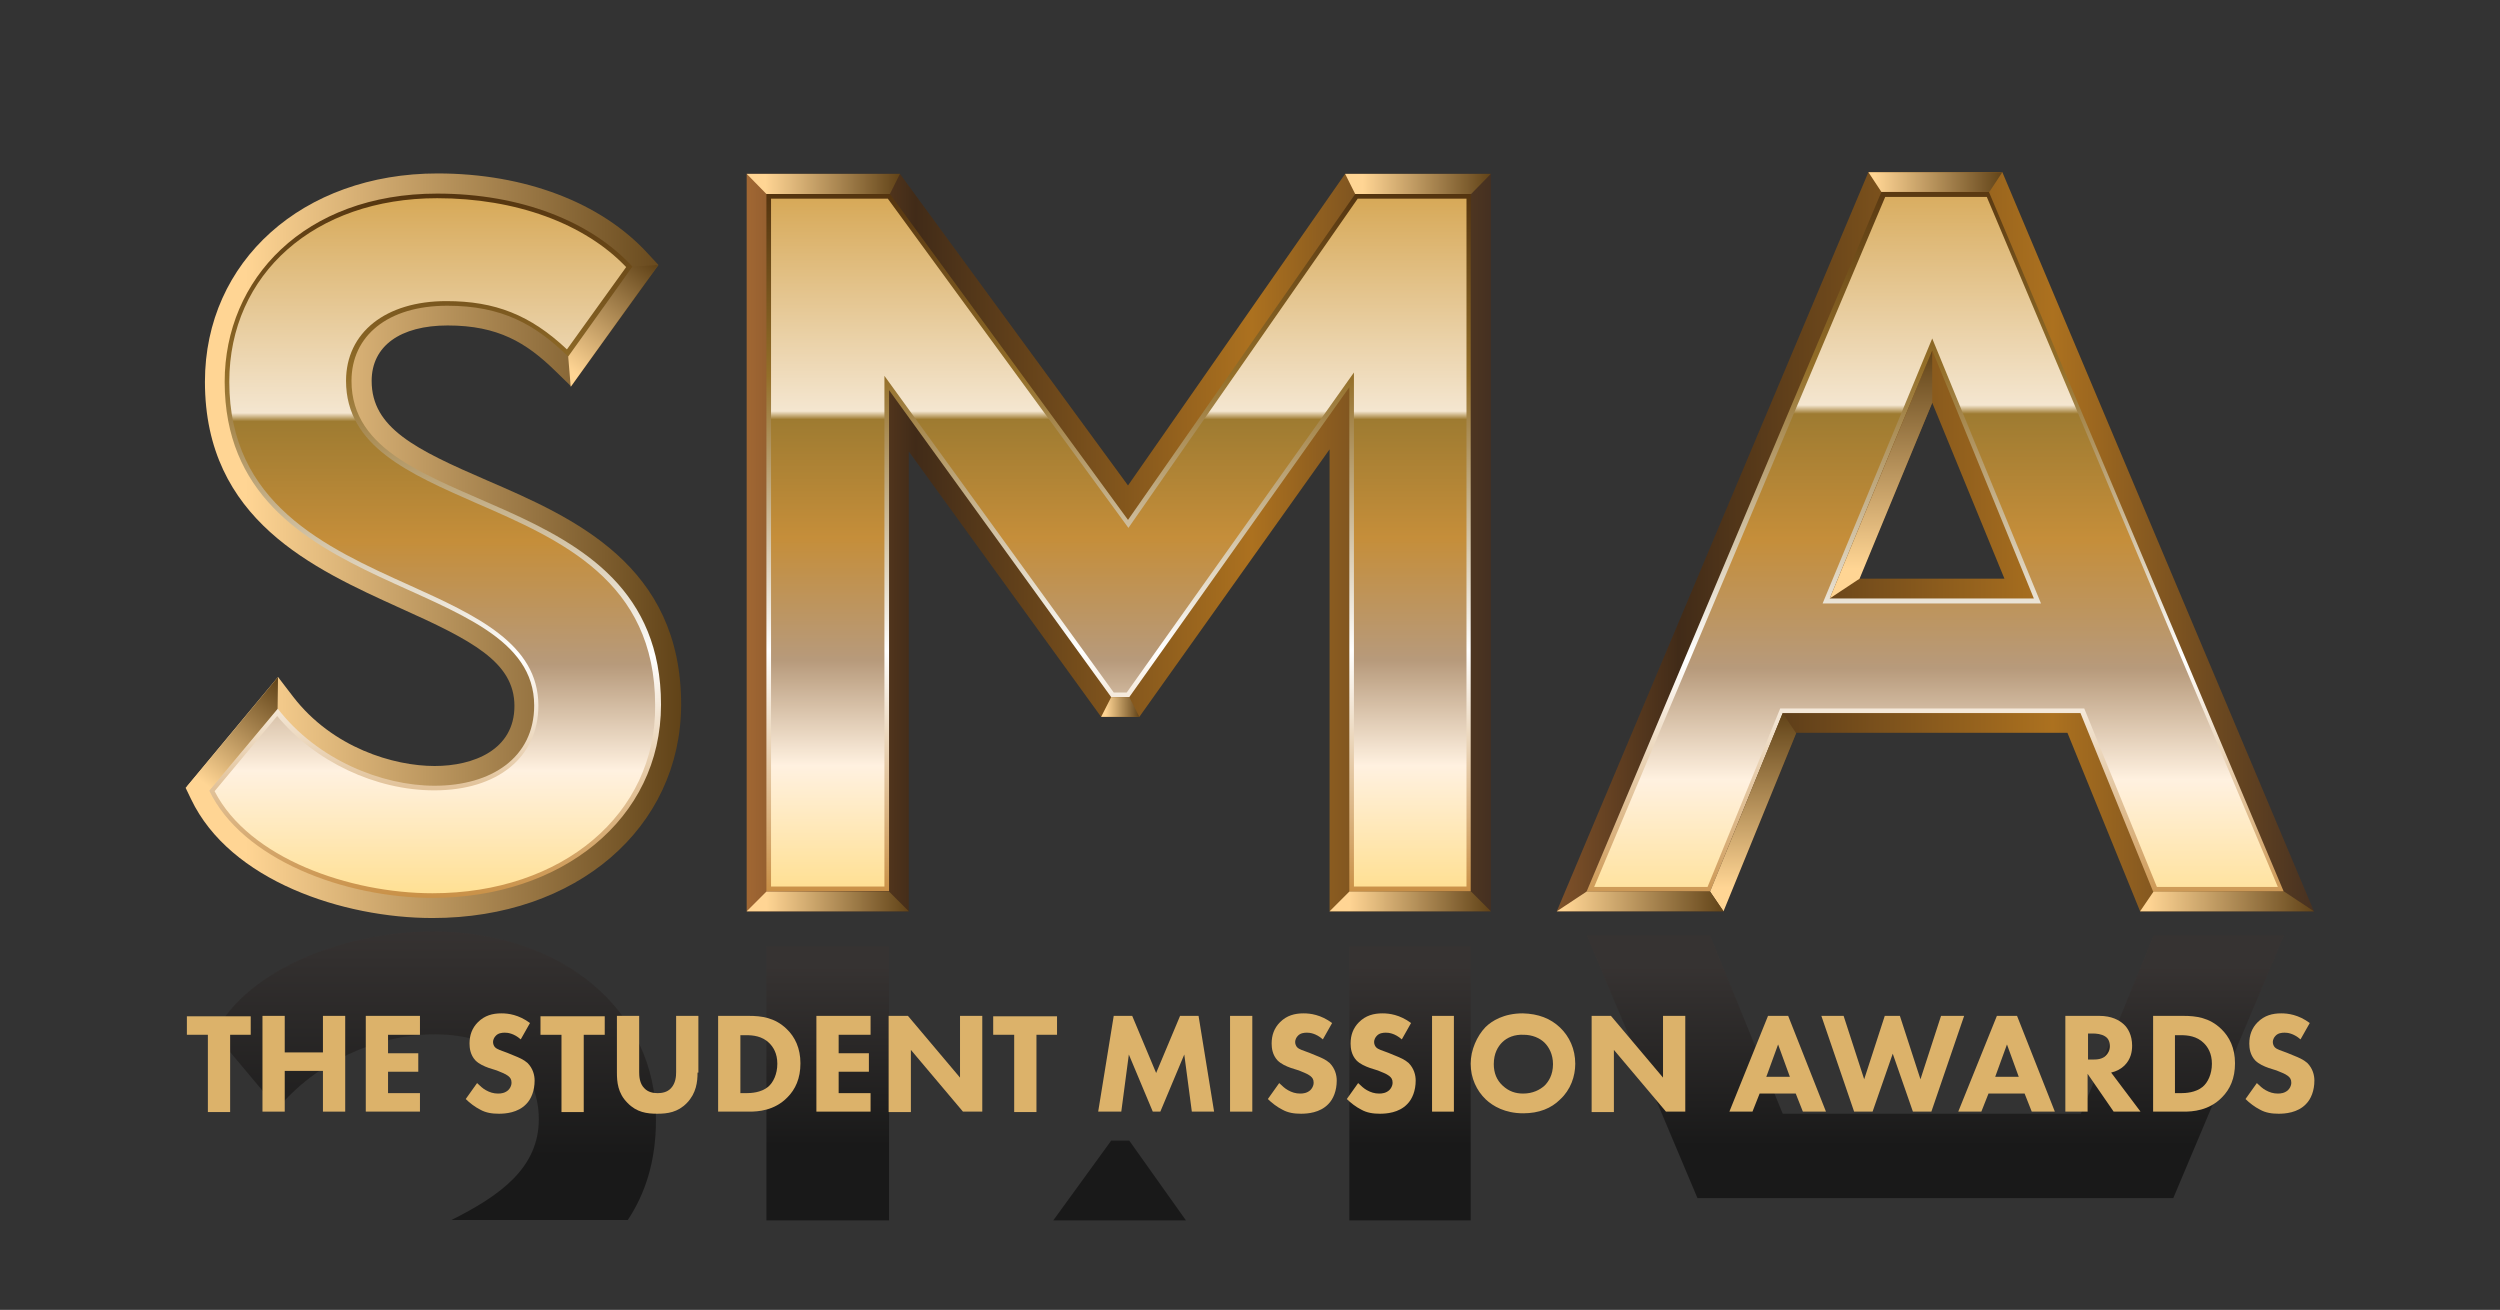 <?xml version="1.0" encoding="utf-8"?>
<!-- Generator: Adobe Illustrator 21.0.1, SVG Export Plug-In . SVG Version: 6.00 Build 0)  -->
<svg version="1.1" xmlns="http://www.w3.org/2000/svg" xmlns:xlink="http://www.w3.org/1999/xlink" x="0px" y="0px"
	 viewBox="0 0 595.3 311.9" style="enable-background:new 0 0 595.3 311.9;" xml:space="preserve">
<rect x="0" y="0" width="595.3" height="311.9" fill="#333333" stroke="none"/>
<style type="text/css">
	.st0{fill:url(#SVGID_1_);}
	.st1{fill:url(#SVGID_2_);}
	.st2{fill:url(#SVGID_3_);}
	.st3{opacity:0.5;fill:url(#SVGID_4_);}
	.st4{fill:url(#SVGID_5_);}
	.st5{fill:url(#SVGID_6_);}
	.st6{opacity:0.5;fill:url(#SVGID_7_);}
	.st7{opacity:0.5;fill:url(#SVGID_8_);}
	.st8{opacity:0.5;fill:url(#SVGID_9_);}
	.st9{fill:url(#SVGID_10_);}
	.st10{fill:url(#SVGID_11_);}
	.st11{fill:url(#SVGID_12_);}
	.st12{fill:url(#SVGID_13_);}
	.st13{fill:url(#SVGID_14_);}
	.st14{fill:url(#SVGID_15_);}
	.st15{fill:url(#SVGID_16_);}
	.st16{fill:url(#SVGID_17_);}
	.st17{opacity:0.5;fill:url(#SVGID_18_);}
	.st18{fill:url(#SVGID_19_);}
	.st19{fill:url(#SVGID_20_);}
	.st20{fill:url(#SVGID_21_);}
	.st21{fill:url(#SVGID_22_);}
	.st22{fill:url(#SVGID_23_);}
	.st23{fill:url(#SVGID_24_);}
	.st24{fill:url(#SVGID_25_);}
	.st25{fill:url(#SVGID_26_);}
	.st26{fill:#DCB26A;}
</style>
<g id="Layer_1">
</g>
<g id="Layer_2">
	<g>
		<linearGradient id="SVGID_1_" gradientUnits="userSpaceOnUse" x1="44.239" y1="129.953" x2="162.095" y2="129.953">
			<stop  offset="0.121" style="stop-color:#FFD594"/>
			<stop  offset="1" style="stop-color:#614318"/>
		</linearGradient>
		<path class="st0" d="M103,218.6c-21.2,0-48.2-8.8-57.5-28.3l-1.3-2.7l22-26.4l3.6,4.7c9.4,12.2,24,16.5,33.7,16.5
			c9.2,0,19-3.8,19-14.3c0-10.5-10.3-15.7-27.2-23.3c-20.7-9.4-46.5-21-46.5-53.9c0-28.7,23.3-49.6,55.4-49.6c20.7,0,38.9,6.9,50,19
			l2.6,2.8l-20.8,28.9l-3.9-3.8c-6.8-6.6-13.5-10.7-25.5-10.7c-11.3,0-18.1,4.9-18.1,13.2c0,11.2,10.4,16.3,27.5,23.7
			c20.6,8.9,46.2,20.1,46.2,53.4C162.1,197.2,137.2,218.6,103,218.6z"/>
		<linearGradient id="SVGID_2_" gradientUnits="userSpaceOnUse" x1="103.59" y1="213.83" x2="103.59" y2="46.076">
			<stop  offset="0" style="stop-color:#C99046"/>
			<stop  offset="0.345" style="stop-color:#FFFFFF"/>
			<stop  offset="0.739" style="stop-color:#946F29"/>
			<stop  offset="1" style="stop-color:#54340F"/>
		</linearGradient>
		<path class="st1" d="M53.5,90.9c0-24.4,19-44.8,50.6-44.8c20,0,36.7,6.7,46.5,17.4l-15.3,21.4c-7.9-7.7-15.8-12.1-28.8-12.1
			c-14.2,0-22.8,7.2-22.8,17.9c0,33.7,73.7,23,73.7,77.1c0,27.4-23.9,46-54.4,46c-20.9,0-45.3-9.1-53.2-25.6l16.3-19.5
			c9.5,12.3,24.9,18.4,37.4,18.4c13.5,0,23.7-6.7,23.7-19.1C127.2,136,53.5,143.9,53.5,90.9z"/>
		<linearGradient id="SVGID_3_" gradientUnits="userSpaceOnUse" x1="103.693" y1="212.717" x2="103.693" y2="47.189">
			<stop  offset="0" style="stop-color:#FFE094"/>
			<stop  offset="0.176" style="stop-color:#FFF1E0"/>
			<stop  offset="0.329" style="stop-color:#B79A7B"/>
			<stop  offset="0.507" style="stop-color:#C58E3A"/>
			<stop  offset="0.679" style="stop-color:#9E7B31"/>
			<stop  offset="0.691" style="stop-color:#F4E6D0"/>
			<stop  offset="1" style="stop-color:#D7A958"/>
		</linearGradient>
		<path class="st2" d="M103,212.7c-19.7,0-43.7-8.3-51.9-24.3l14.9-17.9c8.9,10.8,23.4,17.7,37.4,17.7c15.1,0,24.8-7.9,24.8-20.2
			c0-14.7-14.9-21.5-30.6-28.6c-20.2-9.1-43-19.5-43-48.5c0-25.7,20.4-43.7,49.5-43.7c18.7,0,35.1,6,45,16.4l-14.1,19.6
			c-8.7-8.2-17.1-11.5-28.7-11.5c-14.5,0-23.9,7.5-23.9,19c0,15.6,15.1,22.1,31,29.1c20,8.7,42.6,18.5,42.6,48.1
			C156.3,193.8,133.9,212.7,103,212.7z"/>
		<linearGradient id="SVGID_4_" gradientUnits="userSpaceOnUse" x1="103.693" y1="290.415" x2="103.693" y2="221.766">
			<stop  offset="0.218" style="stop-color:#000000"/>
			<stop  offset="1" style="stop-color:#3A3331"/>
		</linearGradient>
		<path class="st3" d="M103,221.8c-19.7,0-43.7,8.3-51.9,24.3L66.1,264c8.9-10.8,23.4-17.7,37.4-17.7c15.1,0,24.8,7.9,24.8,20.2
			c0,11.6-9.2,18.2-20.8,24h42c4.1-6.2,6.7-13.9,6.7-23.8C156.3,240.6,133.9,221.8,103,221.8z"/>
		<linearGradient id="SVGID_5_" gradientUnits="userSpaceOnUse" x1="133.25" y1="91.844" x2="154.547" y2="62.078">
			<stop  offset="0.121" style="stop-color:#FFD594"/>
			<stop  offset="1" style="stop-color:#614318"/>
		</linearGradient>
		<polygon class="st4" points="156.7,63.1 150.6,63.5 135.3,84.9 135.9,92.1 		"/>
		<linearGradient id="SVGID_6_" gradientUnits="userSpaceOnUse" x1="46.558" y1="190.213" x2="66.715" y2="162.04">
			<stop  offset="0.121" style="stop-color:#FFD594"/>
			<stop  offset="1" style="stop-color:#614318"/>
		</linearGradient>
		<polygon class="st5" points="66.1,168.8 66.2,161.2 44.6,187.2 49.8,188.3 		"/>
	</g>
	<g>
		<g>
			<linearGradient id="SVGID_7_" gradientUnits="userSpaceOnUse" x1="335.792" y1="284.619" x2="335.792" y2="230.715">
				<stop  offset="0.218" style="stop-color:#000000"/>
				<stop  offset="1" style="stop-color:#3A3331"/>
			</linearGradient>
			<rect x="321.3" y="225.3" class="st6" width="28.9" height="65.3"/>
			<linearGradient id="SVGID_8_" gradientUnits="userSpaceOnUse" x1="197.105" y1="284.619" x2="197.105" y2="230.715">
				<stop  offset="0.218" style="stop-color:#000000"/>
				<stop  offset="1" style="stop-color:#3A3331"/>
			</linearGradient>
			<rect x="182.5" y="225.3" class="st7" width="29.2" height="65.3"/>
			<linearGradient id="SVGID_9_" gradientUnits="userSpaceOnUse" x1="266.617" y1="284.619" x2="266.617" y2="230.716">
				<stop  offset="0.218" style="stop-color:#000000"/>
				<stop  offset="1" style="stop-color:#3A3331"/>
			</linearGradient>
			<polygon class="st8" points="250.8,290.6 282.4,290.6 268.9,271.6 264.6,271.6 			"/>
		</g>
		<linearGradient id="SVGID_10_" gradientUnits="userSpaceOnUse" x1="177.788" y1="129.215" x2="354.991" y2="129.215">
			<stop  offset="0" style="stop-color:#A16733"/>
			<stop  offset="0.227" style="stop-color:#412B18"/>
			<stop  offset="0.679" style="stop-color:#AC711F"/>
			<stop  offset="1" style="stop-color:#453021"/>
		</linearGradient>
		<polygon class="st9" points="316.6,217 316.6,107 271.3,170.7 262.2,170.7 216.4,107.5 216.4,217 177.8,217 177.8,41.4 
			214.3,41.4 268.6,115.6 320.3,41.4 355,41.4 355,217 		"/>
		<linearGradient id="SVGID_11_" gradientUnits="userSpaceOnUse" x1="266.389" y1="212.261" x2="266.389" y2="46.169">
			<stop  offset="0" style="stop-color:#C99046"/>
			<stop  offset="0.345" style="stop-color:#FFFFFF"/>
			<stop  offset="0.739" style="stop-color:#946F29"/>
			<stop  offset="1" style="stop-color:#54340F"/>
		</linearGradient>
		<path class="st10" d="M182.5,46.2h29.4l56.7,77.6l54.1-77.6h27.5v166.1h-28.9V92.2L268.9,166h-4.3l-52.9-73.1v119.3h-29.2V46.2z"
			/>
		<linearGradient id="SVGID_12_" gradientUnits="userSpaceOnUse" x1="266.389" y1="211.15" x2="266.389" y2="47.281">
			<stop  offset="0" style="stop-color:#FFE094"/>
			<stop  offset="0.176" style="stop-color:#FFF1E0"/>
			<stop  offset="0.329" style="stop-color:#B79A7B"/>
			<stop  offset="0.507" style="stop-color:#C58E3A"/>
			<stop  offset="0.679" style="stop-color:#9E7B31"/>
			<stop  offset="0.691" style="stop-color:#F4E6D0"/>
			<stop  offset="1" style="stop-color:#D7A958"/>
		</linearGradient>
		<polygon class="st11" points="322.4,211.1 322.4,88.7 268.3,164.9 265.2,164.9 210.6,89.5 210.6,211.1 183.6,211.1 183.6,47.3 
			211.4,47.3 268.7,125.7 323.3,47.3 349.2,47.3 349.2,211.1 		"/>
		<linearGradient id="SVGID_13_" gradientUnits="userSpaceOnUse" x1="177.788" y1="43.806" x2="214.334" y2="43.806">
			<stop  offset="0.121" style="stop-color:#FFD594"/>
			<stop  offset="1" style="stop-color:#614318"/>
		</linearGradient>
		<polygon class="st12" points="211.9,46.2 214.3,41.4 177.8,41.4 182.5,46.2 		"/>
		<linearGradient id="SVGID_14_" gradientUnits="userSpaceOnUse" x1="320.278" y1="43.806" x2="354.991" y2="43.806">
			<stop  offset="0.121" style="stop-color:#FFD594"/>
			<stop  offset="1" style="stop-color:#614318"/>
		</linearGradient>
		<polygon class="st13" points="350.3,46.2 355,41.4 320.3,41.4 322.7,46.2 		"/>
		<linearGradient id="SVGID_15_" gradientUnits="userSpaceOnUse" x1="262.196" y1="168.357" x2="271.322" y2="168.357">
			<stop  offset="0.121" style="stop-color:#FFD594"/>
			<stop  offset="1" style="stop-color:#614318"/>
		</linearGradient>
		<polygon class="st14" points="271.3,170.7 268.9,166 264.6,166 262.2,170.7 		"/>
		<linearGradient id="SVGID_16_" gradientUnits="userSpaceOnUse" x1="316.592" y1="214.625" x2="354.991" y2="214.625">
			<stop  offset="0.121" style="stop-color:#FFD594"/>
			<stop  offset="1" style="stop-color:#614318"/>
		</linearGradient>
		<polygon class="st15" points="355,217 350.3,212.3 321.3,212.3 316.6,217 		"/>
		<linearGradient id="SVGID_17_" gradientUnits="userSpaceOnUse" x1="177.788" y1="214.625" x2="216.422" y2="214.625">
			<stop  offset="0.121" style="stop-color:#FFD594"/>
			<stop  offset="1" style="stop-color:#614318"/>
		</linearGradient>
		<polygon class="st16" points="216.4,217 211.7,212.3 182.5,212.3 177.8,217 		"/>
	</g>
	<g>
		<linearGradient id="SVGID_18_" gradientUnits="userSpaceOnUse" x1="460.853" y1="284.688" x2="460.853" y2="230.854">
			<stop  offset="0.218" style="stop-color:#000000"/>
			<stop  offset="1" style="stop-color:#3A3331"/>
		</linearGradient>
		<polygon class="st17" points="495.5,265.2 424.5,265.2 407.2,222.7 377.8,222.7 404.2,285.3 517.5,285.3 543.9,222.7 512.8,222.7 
					"/>
		<linearGradient id="SVGID_19_" gradientUnits="userSpaceOnUse" x1="354.909" y1="129.019" x2="552.115" y2="129.019">
			<stop  offset="0" style="stop-color:#A16733"/>
			<stop  offset="0.227" style="stop-color:#412B18"/>
			<stop  offset="0.679" style="stop-color:#AC711F"/>
			<stop  offset="1" style="stop-color:#453021"/>
		</linearGradient>
		<path class="st18" d="M509.6,217l-17.3-42.5h-64.6L410.4,217h-39.7l74.2-176h31.9L551,217H509.6z M477.3,137.8l-17.2-41.9
			l-17.4,41.9H477.3z"/>
		<linearGradient id="SVGID_20_" gradientUnits="userSpaceOnUse" x1="460.853" y1="217.308" x2="460.853" y2="41.788">
			<stop  offset="0" style="stop-color:#C99046"/>
			<stop  offset="0.345" style="stop-color:#FFFFFF"/>
			<stop  offset="0.739" style="stop-color:#946F29"/>
			<stop  offset="1" style="stop-color:#54340F"/>
		</linearGradient>
		<path class="st19" d="M448,45.7h25.6l70.2,166.6h-31.1l-17.3-42.5h-70.9l-17.3,42.5h-29.4L448,45.7z M435.7,142.5h48.6l-24.2-59.1
			L435.7,142.5z"/>
		<linearGradient id="SVGID_21_" gradientUnits="userSpaceOnUse" x1="460.852" y1="216.128" x2="460.852" y2="42.952">
			<stop  offset="0" style="stop-color:#FFE094"/>
			<stop  offset="0.176" style="stop-color:#FFF1E0"/>
			<stop  offset="0.329" style="stop-color:#B79A7B"/>
			<stop  offset="0.507" style="stop-color:#C58E3A"/>
			<stop  offset="0.679" style="stop-color:#9E7B31"/>
			<stop  offset="0.691" style="stop-color:#F4E6D0"/>
			<stop  offset="1" style="stop-color:#D7A958"/>
		</linearGradient>
		<path class="st20" d="M513.6,211.2l-17.3-42.5h-72.4l-17.3,42.5h-27l69.3-164.3h24.2l69.3,164.3H513.6z M434,143.7h52l-25.9-63.1
			L434,143.7z"/>
		<linearGradient id="SVGID_22_" gradientUnits="userSpaceOnUse" x1="417.476" y1="217.029" x2="417.476" y2="169.83">
			<stop  offset="0.121" style="stop-color:#FFD594"/>
			<stop  offset="1" style="stop-color:#614318"/>
		</linearGradient>
		<polygon class="st21" points="410.4,217 427.7,174.6 424.5,169.8 407.2,212.3 		"/>
		<linearGradient id="SVGID_23_" gradientUnits="userSpaceOnUse" x1="447.921" y1="142.543" x2="447.921" y2="83.462">
			<stop  offset="0.121" style="stop-color:#FFD594"/>
			<stop  offset="1" style="stop-color:#614318"/>
		</linearGradient>
		<polygon class="st22" points="460.1,95.9 460.1,83.5 435.7,142.5 442.8,137.8 		"/>
		<linearGradient id="SVGID_24_" gradientUnits="userSpaceOnUse" x1="442.113" y1="43.373" x2="476.997" y2="43.373">
			<stop  offset="0.121" style="stop-color:#FFD594"/>
			<stop  offset="1" style="stop-color:#614318"/>
		</linearGradient>
		<polygon class="st23" points="473.7,45.7 476.8,41 444.9,41 448,45.7 		"/>
		<linearGradient id="SVGID_25_" gradientUnits="userSpaceOnUse" x1="506.018" y1="214.666" x2="551.272" y2="214.666">
			<stop  offset="0.121" style="stop-color:#FFD594"/>
			<stop  offset="1" style="stop-color:#614318"/>
		</linearGradient>
		<polygon class="st24" points="509.6,217 512.8,212.3 543.9,212.3 551,217 		"/>
		<linearGradient id="SVGID_26_" gradientUnits="userSpaceOnUse" x1="367.209" y1="214.666" x2="410.646" y2="214.666">
			<stop  offset="0.121" style="stop-color:#FFD594"/>
			<stop  offset="1" style="stop-color:#614318"/>
		</linearGradient>
		<polygon class="st25" points="370.7,217 377.8,212.3 407.2,212.3 410.4,217 		"/>
	</g>
	<g>
		<path class="st26" d="M54.8,246.4v18.4h-5.3v-18.4h-5v-4.4h15.2v4.4H54.8z"/>
		<path class="st26" d="M67.8,250.6h9.1v-8.7h5.3v22.8h-5.3v-9.7h-9.1v9.7h-5.3v-22.8h5.3V250.6z"/>
		<path class="st26" d="M100,246.4h-7.6v4.4h7.2v4.4h-7.2v5.1h7.6v4.4H87.1v-22.8H100V246.4z"/>
		<path class="st26" d="M124,247.5c-1.7-1.5-3.2-1.6-3.8-1.6c-0.7,0-1.6,0.1-2.2,0.8c-0.3,0.3-0.6,0.9-0.6,1.4c0,0.5,0.2,1,0.5,1.3
			c0.5,0.5,1.3,0.7,2.9,1.3l1.7,0.7c1,0.4,2.2,0.9,3.1,1.7c1.3,1.3,1.7,2.9,1.7,4.2c0,2.4-0.8,4.4-2,5.6c-2,2.1-5,2.3-6.5,2.3
			c-1.6,0-3.1-0.2-4.5-1c-1.2-0.6-2.5-1.6-3.4-2.5l2.7-3.8c0.6,0.6,1.5,1.4,2.1,1.7c0.9,0.5,1.8,0.8,2.9,0.8c0.7,0,1.6-0.1,2.4-0.8
			c0.4-0.4,0.8-1,0.8-1.8c0-0.8-0.3-1.2-0.8-1.6c-0.6-0.5-2-1-2.7-1.3l-1.9-0.6c-1.1-0.4-2.3-0.9-3.2-1.8c-1.2-1.3-1.4-2.9-1.4-4
			c0-2,0.6-3.7,2-5.1c1.6-1.6,3.5-2.1,5.6-2.1c1.6,0,4.1,0.3,6.8,2.3L124,247.5z"/>
		<path class="st26" d="M139,246.4v18.4h-5.3v-18.4h-5v-4.4H144v4.4H139z"/>
		<path class="st26" d="M166.1,255.4c0,2.2-0.3,4.9-2.5,7.2c-2.2,2.3-4.7,2.6-7.1,2.6c-2.4,0-4.9-0.3-7.1-2.6
			c-2.3-2.3-2.5-5-2.5-7.2v-13.5h5.3v13.4c0,1,0.1,2.7,1.2,3.8c0.9,1,2.2,1.2,3.2,1.2c1,0,2.3-0.2,3.2-1.2c1.1-1.2,1.2-2.8,1.2-3.8
			v-13.4h5.3V255.4z"/>
		<path class="st26" d="M178.3,241.9c3,0,6.2,0.4,9,3.1c2,1.9,3.3,4.6,3.3,8.2c0,3.6-1.2,6.2-3.1,8.1c-3.1,3.2-7.1,3.4-9,3.4H171
			v-22.8H178.3z M176.3,260.3h1.4c1.1,0,3.5-0.1,5.2-1.5c1.2-1,2.2-3,2.2-5.5c0-2.5-1-4-1.9-4.9c-1.7-1.7-3.9-1.9-5.5-1.9h-1.4
			V260.3z"/>
		<path class="st26" d="M207.3,246.4h-7.6v4.4h7.2v4.4h-7.2v5.1h7.6v4.4h-12.9v-22.8h12.9V246.4z"/>
		<path class="st26" d="M211.6,264.7v-22.8h4.6l12.4,14.7v-14.7h5.3v22.8h-4.6L216.9,250v14.8H211.6z"/>
		<path class="st26" d="M246.8,246.4v18.4h-5.3v-18.4h-5v-4.4h15.2v4.4H246.8z"/>
		<path class="st26" d="M261.5,264.7l3.7-22.8h4.4l5.7,13.6l5.7-13.6h4.4l3.7,22.8h-5.3l-1.8-13.6l-5.7,13.6h-1.8l-5.7-13.6
			l-1.8,13.6H261.5z"/>
		<path class="st26" d="M298.2,241.9v22.8h-5.3v-22.8H298.2z"/>
		<path class="st26" d="M315,247.5c-1.7-1.5-3.2-1.6-3.8-1.6c-0.7,0-1.6,0.1-2.2,0.8c-0.3,0.3-0.6,0.9-0.6,1.4c0,0.5,0.2,1,0.5,1.3
			c0.5,0.5,1.3,0.7,2.9,1.3l1.7,0.7c1,0.4,2.2,0.9,3.1,1.7c1.3,1.3,1.7,2.9,1.7,4.2c0,2.4-0.8,4.4-2,5.6c-2,2.1-5,2.3-6.5,2.3
			c-1.6,0-3.1-0.2-4.5-1c-1.2-0.6-2.5-1.6-3.4-2.5l2.7-3.8c0.6,0.6,1.5,1.4,2.1,1.7c0.9,0.5,1.8,0.8,2.9,0.8c0.7,0,1.6-0.1,2.4-0.8
			c0.4-0.4,0.8-1,0.8-1.8c0-0.8-0.3-1.2-0.8-1.6c-0.6-0.5-2-1-2.7-1.3l-1.9-0.6c-1.1-0.4-2.3-0.9-3.2-1.8c-1.2-1.3-1.4-2.9-1.4-4
			c0-2,0.6-3.7,2-5.1c1.6-1.6,3.5-2.1,5.6-2.1c1.6,0,4.1,0.3,6.8,2.3L315,247.5z"/>
		<path class="st26" d="M333.8,247.5c-1.7-1.5-3.2-1.6-3.8-1.6c-0.7,0-1.6,0.1-2.2,0.8c-0.3,0.3-0.6,0.9-0.6,1.4
			c0,0.5,0.2,1,0.5,1.3c0.5,0.5,1.3,0.7,2.9,1.3l1.7,0.7c1,0.4,2.2,0.9,3.1,1.7c1.3,1.3,1.7,2.9,1.7,4.2c0,2.4-0.8,4.4-2,5.6
			c-2,2.1-5,2.3-6.5,2.3c-1.6,0-3.1-0.2-4.5-1c-1.2-0.6-2.5-1.6-3.4-2.5l2.7-3.8c0.6,0.6,1.5,1.4,2.1,1.7c0.9,0.5,1.8,0.8,2.9,0.8
			c0.7,0,1.6-0.1,2.4-0.8c0.4-0.4,0.8-1,0.8-1.8c0-0.8-0.3-1.2-0.8-1.6c-0.6-0.5-2-1-2.7-1.3l-1.9-0.6c-1.1-0.4-2.3-0.9-3.2-1.8
			c-1.2-1.3-1.4-2.9-1.4-4c0-2,0.6-3.7,2-5.1c1.6-1.6,3.5-2.1,5.6-2.1c1.6,0,4.1,0.3,6.8,2.3L333.8,247.5z"/>
		<path class="st26" d="M346.2,241.9v22.8H341v-22.8H346.2z"/>
		<path class="st26" d="M371.5,244.7c2.2,2.1,3.6,5.1,3.6,8.6c0,3-1.1,6.2-3.6,8.5c-2.1,2.1-5,3.3-8.8,3.3c-4.3,0-7.2-1.7-8.9-3.3
			c-2.2-2.1-3.6-5.1-3.6-8.5c0-3.3,1.5-6.6,3.5-8.7c1.5-1.5,4.4-3.3,8.9-3.3C366.3,241.4,369.2,242.5,371.5,244.7z M357.7,248.2
			c-1,1-2,2.6-2,5.2c0,2.1,0.7,3.8,2.1,5.1c1.5,1.4,3.1,1.9,4.9,1.9c2.3,0,4-0.9,5.1-1.9c0.9-0.9,2-2.5,2-5.1c0-2.4-1-4.1-2-5.1
			c-1.1-1.1-2.9-1.9-5-1.9C360.7,246.3,358.9,247,357.7,248.2z"/>
		<path class="st26" d="M379,264.7v-22.8h4.6l12.4,14.7v-14.7h5.3v22.8h-4.6L384.3,250v14.8H379z"/>
		<path class="st26" d="M427.6,260.4H419l-1.7,4.3h-5.5l9.2-22.8h4.8l9,22.8h-5.5L427.6,260.4z M426.2,256.4l-2.8-7.7l-2.8,7.7
			H426.2z"/>
		<path class="st26" d="M439,241.9l4.9,15.1l4.9-15.1h3.6l4.9,15.1l4.9-15.1h5.5l-7.8,22.8h-4.4l-4.8-13.8l-4.8,13.8h-4.4l-7.8-22.8
			H439z"/>
		<path class="st26" d="M482.1,260.4h-8.6l-1.7,4.3h-5.5l9.2-22.8h4.8l9,22.8h-5.5L482.1,260.4z M480.7,256.4l-2.8-7.7l-2.8,7.7
			H480.7z"/>
		<path class="st26" d="M499.9,241.9c2.9,0,4.7,1,5.8,2c1,0.9,2,2.6,2,5.1c0,1.4-0.3,3.2-1.8,4.7c-0.8,0.8-1.9,1.4-3.2,1.7l7,9.3
			h-6.4l-6.2-9v9h-5.3v-22.8H499.9z M497.2,252.3h1.2c1,0,2.3-0.1,3.1-1c0.4-0.4,0.9-1.1,0.9-2.2c0-1.3-0.6-2-1.1-2.3
			c-0.9-0.6-2.2-0.7-2.9-0.7h-1.2V252.3z"/>
		<path class="st26" d="M519.9,241.9c3,0,6.2,0.4,9,3.1c2,1.9,3.3,4.6,3.3,8.2c0,3.6-1.2,6.2-3.1,8.1c-3.1,3.2-7.1,3.4-9,3.4h-7.4
			v-22.8H519.9z M517.9,260.3h1.4c1.1,0,3.5-0.1,5.2-1.5c1.2-1,2.2-3,2.2-5.5c0-2.5-1-4-1.9-4.9c-1.7-1.7-3.9-1.9-5.5-1.9h-1.4
			V260.3z"/>
		<path class="st26" d="M547.8,247.5c-1.7-1.5-3.2-1.6-3.8-1.6c-0.7,0-1.6,0.1-2.2,0.8c-0.3,0.3-0.6,0.9-0.6,1.4
			c0,0.5,0.2,1,0.5,1.3c0.5,0.5,1.3,0.7,2.9,1.3l1.7,0.7c1,0.4,2.2,0.9,3.1,1.7c1.3,1.3,1.7,2.9,1.7,4.2c0,2.4-0.8,4.4-2,5.6
			c-2,2.1-5,2.3-6.5,2.3c-1.6,0-3.1-0.2-4.5-1c-1.2-0.6-2.5-1.6-3.4-2.5l2.7-3.8c0.6,0.6,1.5,1.4,2.1,1.7c0.9,0.5,1.8,0.8,2.9,0.8
			c0.7,0,1.6-0.1,2.4-0.8c0.4-0.4,0.8-1,0.8-1.8c0-0.8-0.3-1.2-0.8-1.6c-0.6-0.5-2-1-2.7-1.3l-1.9-0.6c-1.1-0.4-2.3-0.9-3.2-1.8
			c-1.2-1.3-1.4-2.9-1.4-4c0-2,0.6-3.7,2-5.1c1.6-1.6,3.5-2.1,5.6-2.1c1.6,0,4.1,0.3,6.8,2.3L547.8,247.5z"/>
	</g>
</g>
</svg>
